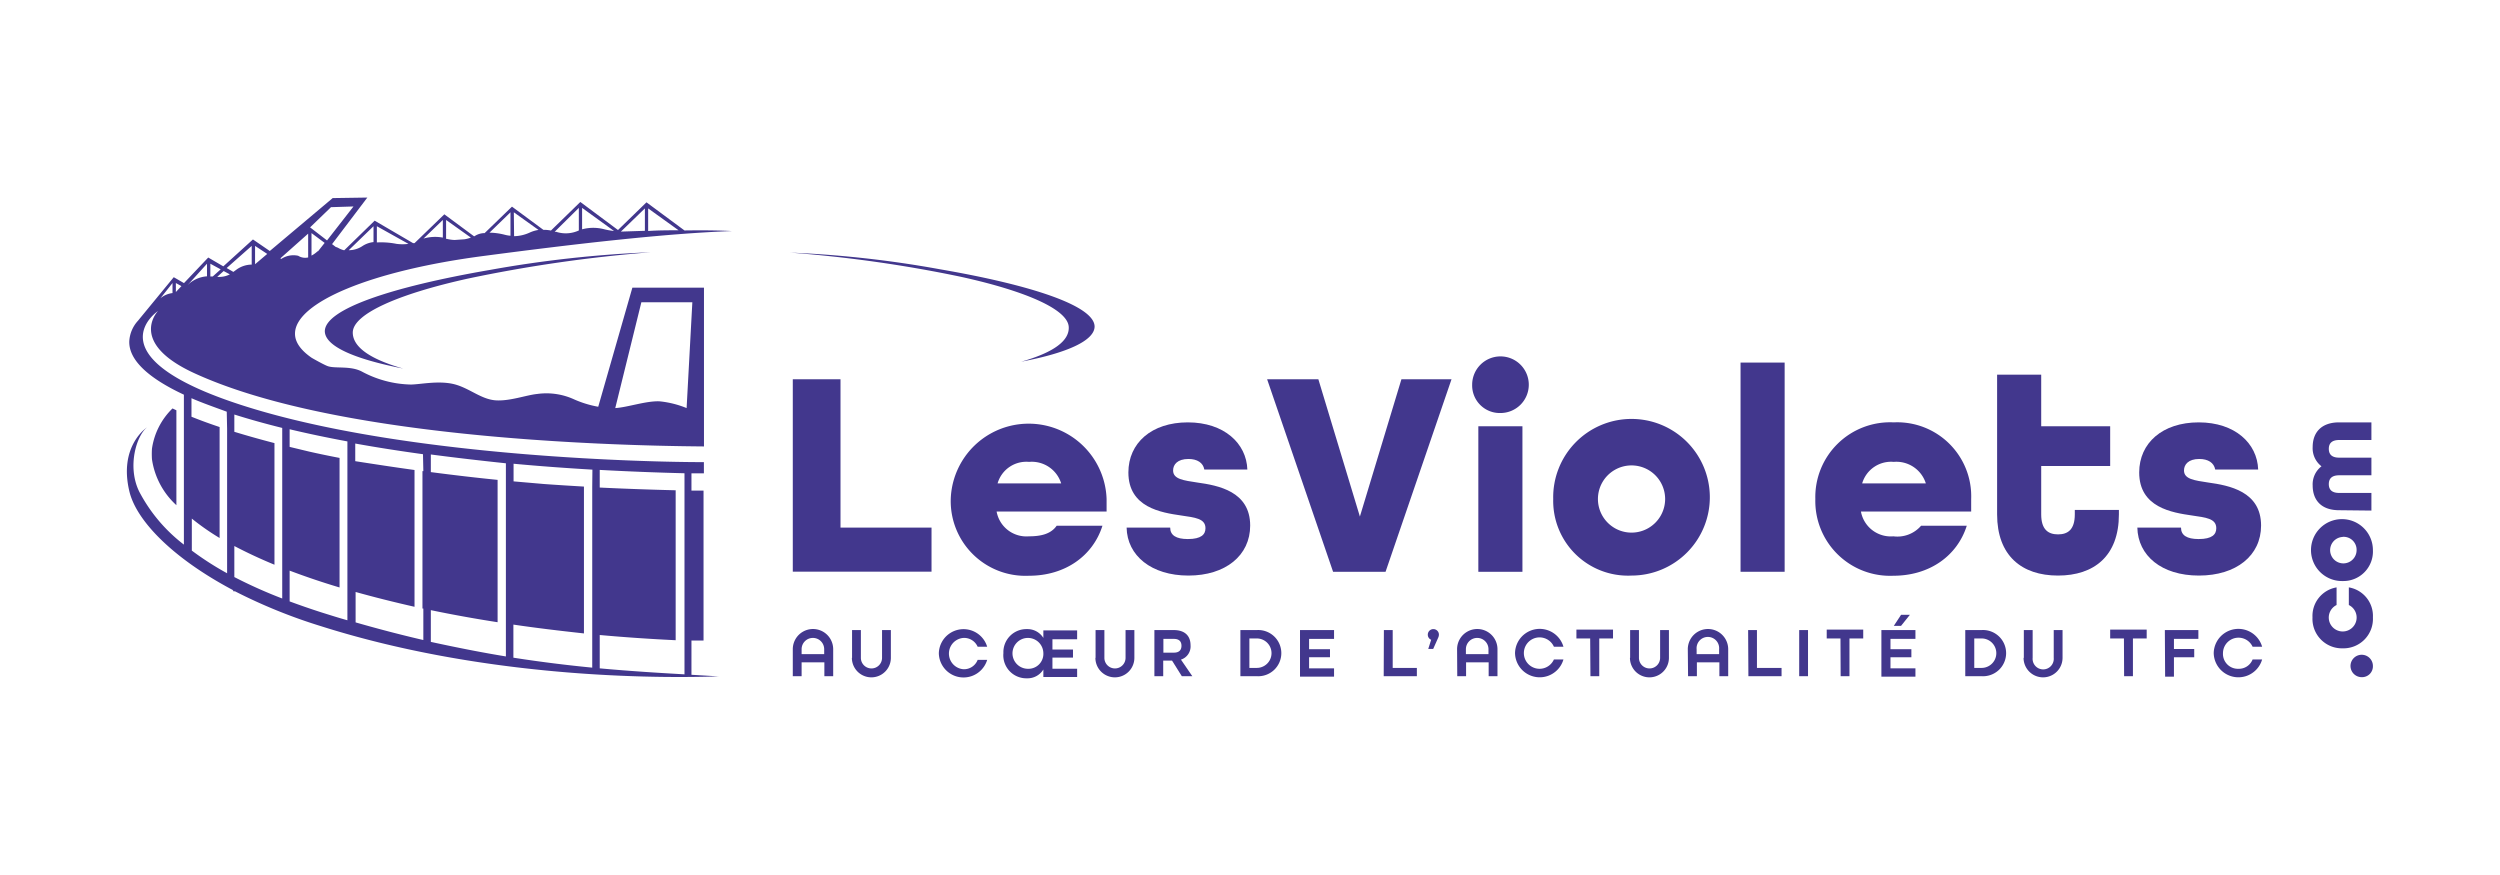 <svg xmlns="http://www.w3.org/2000/svg" viewBox="0 0 283.46 99.21"><defs><style>.cls-1{fill:none;}.cls-2{fill:#42378d;}</style></defs><g id="Fond"><rect class="cls-1" width="283.46" height="99.21"/></g><g id="Logo"><path class="cls-2" d="M121.18,37.14c0-2-4.73-4.1-12.16-5.74a148.64,148.64,0,0,0-19.45-2.76,122.64,122.64,0,0,1,17,1.89c10.51,1.81,17.49,4.16,17.54,6.48,0,1.59-3.05,3-8.32,4C119.59,39.93,121.21,38.6,121.18,37.14Z"/><path class="cls-2" d="M20,46.52l-.44-.21a7.93,7.93,0,0,0-2.33,4.57,9.47,9.47,0,0,0,0,1.19A8.74,8.74,0,0,0,20,57.28Z"/><path class="cls-2" d="M53,31.6a161.79,161.79,0,0,1,20.8-3,132.35,132.35,0,0,0-18.22,2c-11.24,1.94-18.7,4.45-18.75,6.94,0,1.69,3.26,3.15,8.89,4.25-4-1.13-5.75-2.56-5.72-4.12C40.06,35.6,45.08,33.36,53,31.6Z"/><path class="cls-2" d="M78.4,72.63l.51,0,.86,0V55.63l-1.37,0V53.67l1.41,0V52.4c-6.42,0-32.11-.58-50.13-5.77C9.55,40.82,17.92,35.26,17.92,35.26s-3.46,3.52,4,7c15.64,7.26,45.72,8.26,57.9,8.36v-4h0v-14H71.7l-3.87,13.5a11.87,11.87,0,0,1-2.74-.84,7.53,7.53,0,0,0-4.18-.61c-1.23.12-3.13.84-4.73.72s-2.89-1.32-4.54-1.79c-1.81-.51-4,0-5.09,0a12.22,12.22,0,0,1-5.48-1.45c-1.36-.74-3.15-.3-4-.67-.59-.25-1.73-.91-1.73-.91h0c-1.26-.87-1.92-1.81-1.89-2.79C33.52,34.31,42,30.68,55,29c10-1.32,20.47-2.54,28-2.8-1.41-.08-3.27-.1-5.39-.07L73.3,22.94l-3.23,3.14L65.8,22.9l-3.33,3.24a4,4,0,0,0-.86-.08l-3.56-2.63-3.1,3a2.08,2.08,0,0,0-1.05.29l-.14.08-3.38-2.5L47,27.57l-.16,0-4.36-2.55-3.45,3.36a2.39,2.39,0,0,1-.66-.26,1.34,1.34,0,0,0-.3-.12l-.42-.32,4-5.28-3.93.06-7.13,6-1.91-1.31-3.36,3.05-1.71-1-2.75,2.9-1.16-.67-3.87,4.71-.17.21h0a3.76,3.76,0,0,0-1,2.3c-.1,2.14,2.14,4.21,6.19,6.1v17a18.17,18.17,0,0,1-5.06-6c-1.4-2.84-.31-6.39.9-7.31,0,0-3.3,2.1-2,7.36.83,3.27,4.87,7.47,11.69,11.09l.18.24V67a60.48,60.48,0,0,0,9.84,4C53.75,76.5,72,77,81.49,76.69l-3.09-.18Zm-4.91-49,3.45,2.48c-1.1,0-2.25,0-3.45.08Zm-.37,0v2.54l-2.72.09ZM66,23.57l3.62,2.62A8.34,8.34,0,0,1,68.53,26,4.87,4.87,0,0,0,66,26Zm-.37,0v2.56a3.51,3.51,0,0,1-2.58.15l-.16,0Zm-7.37.5,2.8,2a3.79,3.79,0,0,0-1,.3,4.4,4.4,0,0,1-1.77.41Zm-.38,0v2.66a3.57,3.57,0,0,1-.64-.11,7.38,7.38,0,0,0-1.74-.24Zm-7.3.87,2.81,2a3.89,3.89,0,0,1-.71.19l-1.13.08a4.11,4.11,0,0,1-.9-.13l-.07,0Zm-.37,0v2a4.72,4.72,0,0,0-2.19.11Zm-7.48.71,3.58,2a5.08,5.08,0,0,1-1.35,0,8.91,8.91,0,0,0-2.23-.16Zm-.38,0v1.8a2.82,2.82,0,0,0-1.21.42,2.81,2.81,0,0,1-1.6.5Zm30.37,8.62h5.78l-.65,12a11,11,0,0,0-3-.76c-1.5-.1-3.69.68-5.09.76ZM36.06,28.49l-.05,0a3.06,3.06,0,0,1-.69.49V26.43l1.49,1.11Zm1.47-5,2.55-.08-3,3.85-1.92-1.48Zm-2.59,3v2.7A1.48,1.48,0,0,1,33.81,29a2.49,2.49,0,0,0-1.92.36l-.1-.07Zm-3.45,3.09h0l-.1.07Zm-2.57-1.7,1.38.91-1.38,1.17Zm-.38,0V30a3,3,0,0,0-1.67.53l-.41.3-.76-.44Zm-2.48,3.23a2.67,2.67,0,0,1-1.43.28l.73-.66ZM23.85,29.9l1.17.64-.9.81h-.27Zm-.38,0v1.43a3.48,3.48,0,0,0-2,.81l-.2.19,0,0Zm-3.53,2.19.63.35-.63.67Zm-.38,0v1.14a2.6,2.6,0,0,0-1.37.59Zm6.19,16.54V65a34.2,34.2,0,0,1-4-2.57V58.8A27.65,27.65,0,0,0,24.9,61V48.42c-1.22-.41-2.28-.8-3.19-1.17v-2.1c1.21.53,2.56,1,4,1.53ZM32,50.46v17.4a53.45,53.45,0,0,1-5.43-2.43V61.91c1.39.73,2.9,1.44,4.55,2.12V50.24c-1.7-.44-3.2-.87-4.55-1.28V47q2.49.79,5.43,1.52Zm7.39,1.63V70.33c-1-.28-1.94-.58-2.93-.89-1.28-.41-2.48-.83-3.62-1.25V64.7c1.77.67,3.65,1.31,5.66,1.91V51.92c-1.2-.23-2.36-.47-3.46-.72l-2.2-.53v-2c2.05.49,4.24.95,6.55,1.38ZM48,53.42H47.9V69H48v3.57c-2.46-.57-5-1.23-7.68-2V67.12Q43.47,68,47,68.8V53.29c-2.26-.31-4.53-.66-6.72-1v-2c2.43.44,5,.84,7.68,1.21Zm9.36,1.08V74.43c-2.69-.44-5.53-1-8.51-1.65v-3.6q3.64.76,7.57,1.37V54.41c-2.31-.23-4.9-.53-7.57-.88v-2c2.73.36,5.57.69,8.51,1Zm9.79.72V75.7c-2.76-.27-5.75-.63-8.94-1.13V70.82c2.58.38,5.24.7,8,1V55.17c-1.53-.09-3-.18-4.52-.29l-3.46-.3v-2c2.89.27,5.88.49,8.94.67Zm10.46.37V76.46c-2.81-.16-6-.35-9.61-.68V72q4.22.38,8.61.59v-17c-2.83-.07-5.73-.17-8.61-.31v-2c3.13.17,6.34.3,9.61.38Z"/><path class="cls-2" d="M89.89,43H95.3V59.82h10.32v5H89.89Z"/><path class="cls-2" d="M107.8,56.58a8.84,8.84,0,0,1,17.67,0V58H113a3.43,3.43,0,0,0,3.67,2.81c1.44,0,2.51-.3,3.14-1.2H125c-1.07,3.4-4.21,5.67-8.32,5.67A8.47,8.47,0,0,1,107.8,56.58Zm12.52-1.77a3.49,3.49,0,0,0-3.64-2.44,3.39,3.39,0,0,0-3.57,2.44Z"/><path class="cls-2" d="M127.74,59.82h4.94c0,.87.67,1.3,2,1.3,1.54,0,2-.53,2-1.23,0-1.11-1.21-1.21-2.74-1.44-2.27-.33-6-.9-6-4.88,0-3.34,2.63-5.68,6.74-5.68s6.65,2.38,6.75,5.35h-4.88c-.13-.77-.8-1.2-1.8-1.2-1.24,0-1.74.63-1.74,1.3,0,1,1.2,1.13,2.74,1.37,2.37.33,6,1,6,4.88,0,3.4-2.8,5.67-7,5.67S127.8,63,127.74,59.82Z"/><path class="cls-2" d="M143.67,43h5.81l4.71,15.57L158.9,43h5.68L157.1,64.83h-5.95Z"/><path class="cls-2" d="M166.92,43.62a3.21,3.21,0,1,1,3.21,3.21A3.13,3.13,0,0,1,166.92,43.62Zm.7,4.71h5v16.5h-5Z"/><path class="cls-2" d="M176.11,56.58A8.88,8.88,0,1,1,185,65.26,8.48,8.48,0,0,1,176.11,56.58Zm12.69,0a3.81,3.81,0,1,0-7.62,0,3.81,3.81,0,1,0,7.62,0Z"/><path class="cls-2" d="M197.35,41.11h5V64.83h-5Z"/><path class="cls-2" d="M205.83,56.58a8.48,8.48,0,0,1,8.89-8.69,8.39,8.39,0,0,1,8.78,8.69V58H211a3.44,3.44,0,0,0,3.68,2.81,3.54,3.54,0,0,0,3.14-1.2H223c-1.07,3.4-4.21,5.67-8.32,5.67A8.48,8.48,0,0,1,205.83,56.58Zm12.53-1.77a3.5,3.5,0,0,0-3.64-2.44,3.41,3.41,0,0,0-3.58,2.44Z"/><path class="cls-2" d="M226.44,58.32V42.48h5v5.85h7.82v4.51h-7.82v5.48c0,1.73.8,2.27,1.91,2.27s1.9-.54,1.9-2.27v-.5h5v.5c0,4.71-2.8,6.94-6.91,6.94S226.44,63,226.44,58.32Z"/><path class="cls-2" d="M242.34,59.82h4.95c0,.87.66,1.3,2,1.3,1.54,0,2-.53,2-1.23,0-1.11-1.2-1.21-2.74-1.44-2.27-.33-6-.9-6-4.88,0-3.34,2.64-5.68,6.75-5.68s6.64,2.38,6.74,5.35h-4.87c-.14-.77-.8-1.2-1.81-1.2-1.23,0-1.73.63-1.73,1.3,0,1,1.2,1.13,2.74,1.37,2.37.33,6,1,6,4.88,0,3.4-2.81,5.67-7.05,5.67S242.41,63,242.34,59.82Z"/><path class="cls-2" d="M89.89,73.61a2.29,2.29,0,0,1,4.58,0v3.06h-1V75.1H90.89v1.57h-1Zm3.56.56v-.56a1.28,1.28,0,1,0-2.56,0v.56Z"/><path class="cls-2" d="M96.61,74.59V71.44h1v3.15a1.2,1.2,0,1,0,2.4,0V71.44h1v3.15a2.21,2.21,0,0,1-4.42,0Z"/><path class="cls-2" d="M106.45,74.05a2.8,2.8,0,0,1,5.48-.72h-1.08a1.67,1.67,0,0,0-1.61-1,1.78,1.78,0,0,0,0,3.55,1.66,1.66,0,0,0,1.61-1.06h1.08a2.8,2.8,0,0,1-5.48-.72Z"/><path class="cls-2" d="M113.77,74.05a2.61,2.61,0,0,1,2.67-2.72,2.12,2.12,0,0,1,1.86,1v-.85h3.83v1h-2.8v1.17h2.33v.91h-2.33v1.26h2.8v.94H118.3v-.85a2.1,2.1,0,0,1-1.86,1A2.61,2.61,0,0,1,113.77,74.05Zm4.53,0a1.75,1.75,0,1,0-1.75,1.78A1.69,1.69,0,0,0,118.3,74.05Z"/><path class="cls-2" d="M124.22,74.59V71.44h1v3.15a1.2,1.2,0,1,0,2.4,0V71.44h1v3.15a2.21,2.21,0,0,1-4.42,0Z"/><path class="cls-2" d="M130.89,71.44h2.19c1.33,0,1.91.72,1.91,1.73a1.57,1.57,0,0,1-1.09,1.62l1.29,1.88H134l-1.11-1.77h-1v1.77h-1ZM133.1,74c.64,0,.86-.34.86-.78s-.22-.78-.86-.78h-1.19V74Z"/><path class="cls-2" d="M140.64,71.44h1.86a2.62,2.62,0,1,1,0,5.23h-1.86Zm1.86,4.29a1.67,1.67,0,1,0,0-3.34h-.84v3.34Z"/><path class="cls-2" d="M147.4,71.44h3.86v1h-2.83v1.17h2.37v.91h-2.37v1.26h2.83v.94H147.4Z"/><path class="cls-2" d="M156.91,71.44h1v4.29h2.74v.94h-3.76Z"/><path class="cls-2" d="M162.27,72.54a.62.62,0,0,1-.38-.58.63.63,0,1,1,1.26,0,.88.88,0,0,1-.08.34l-.57,1.28h-.56Z"/><path class="cls-2" d="M165.21,73.61a2.29,2.29,0,0,1,4.58,0v3.06h-1V75.1h-2.56v1.57h-1Zm3.56.56v-.56a1.28,1.28,0,1,0-2.56,0v.56Z"/><path class="cls-2" d="M171.78,74.05a2.8,2.8,0,0,1,5.49-.72h-1.08a1.78,1.78,0,1,0,0,1.44h1.08a2.8,2.8,0,0,1-5.49-.72Z"/><path class="cls-2" d="M180.3,72.39h-1.56v-1h4.15v1h-1.56v4.28h-1Z"/><path class="cls-2" d="M184.83,74.59V71.44h1v3.15a1.2,1.2,0,1,0,2.4,0V71.44h1v3.15a2.21,2.21,0,0,1-4.42,0Z"/><path class="cls-2" d="M191.37,73.61a2.29,2.29,0,0,1,4.58,0v3.06h-1V75.1h-2.55v1.57h-1Zm3.55.56v-.56a1.28,1.28,0,1,0-2.55,0v.56Z"/><path class="cls-2" d="M198.21,71.44h1v4.29H202v.94h-3.76Z"/><path class="cls-2" d="M204,71.44h1v5.23h-1Z"/><path class="cls-2" d="M208.68,72.39h-1.56v-1h4.14v1H209.7v4.28h-1Z"/><path class="cls-2" d="M213.32,71.44h3.86v1h-2.83v1.17h2.37v.91h-2.37v1.26h2.83v.94h-3.86Zm2.23-1.73h1l-1,1.25h-.82Z"/><path class="cls-2" d="M222.83,71.44h1.85a2.62,2.62,0,1,1,0,5.23h-1.85Zm1.85,4.29a1.67,1.67,0,1,0,0-3.34h-.83v3.34Z"/><path class="cls-2" d="M229.47,74.59V71.44h1v3.15a1.2,1.2,0,1,0,2.39,0V71.44h1v3.15a2.21,2.21,0,0,1-4.42,0Z"/><path class="cls-2" d="M240.82,72.39h-1.56v-1h4.14v1h-1.56v4.28h-1Z"/><path class="cls-2" d="M245.46,71.44h3.8v1h-2.77v1.15h2.3v.93h-2.3v2.2h-1Z"/><path class="cls-2" d="M251,74.05a2.8,2.8,0,0,1,5.49-.72h-1.08a1.76,1.76,0,0,0-3.36.72,1.69,1.69,0,0,0,1.74,1.78,1.67,1.67,0,0,0,1.62-1.06h1.08a2.8,2.8,0,0,1-5.49-.72Z"/><path class="cls-2" d="M267.78,76.78a1.27,1.27,0,1,1,1.27-1.27A1.23,1.23,0,0,1,267.78,76.78Z"/><path class="cls-2" d="M265.63,73.51A3.34,3.34,0,0,1,262.2,70a3.28,3.28,0,0,1,2.73-3.4v2a1.58,1.58,0,1,0,1.39,0v-2a3.28,3.28,0,0,1,2.73,3.4A3.34,3.34,0,0,1,265.63,73.51Z"/><path class="cls-2" d="M265.63,65.88a3.51,3.51,0,1,1,3.42-3.51A3.35,3.35,0,0,1,265.63,65.88Zm0-5a1.5,1.5,0,1,0,1.57,1.5A1.47,1.47,0,0,0,265.63,60.87Z"/><path class="cls-2" d="M265.22,57.85c-2.1,0-3-1.22-3-2.8a2.58,2.58,0,0,1,1-2.18,2.58,2.58,0,0,1-1-2.19c0-1.58.92-2.79,3-2.79h3.66v2h-3.66c-.87,0-1.17.42-1.17,1s.3,1,1.17,1h3.66v2h-3.66c-.87,0-1.17.42-1.17,1s.3,1,1.17,1h3.66v2Z"/></g></svg>